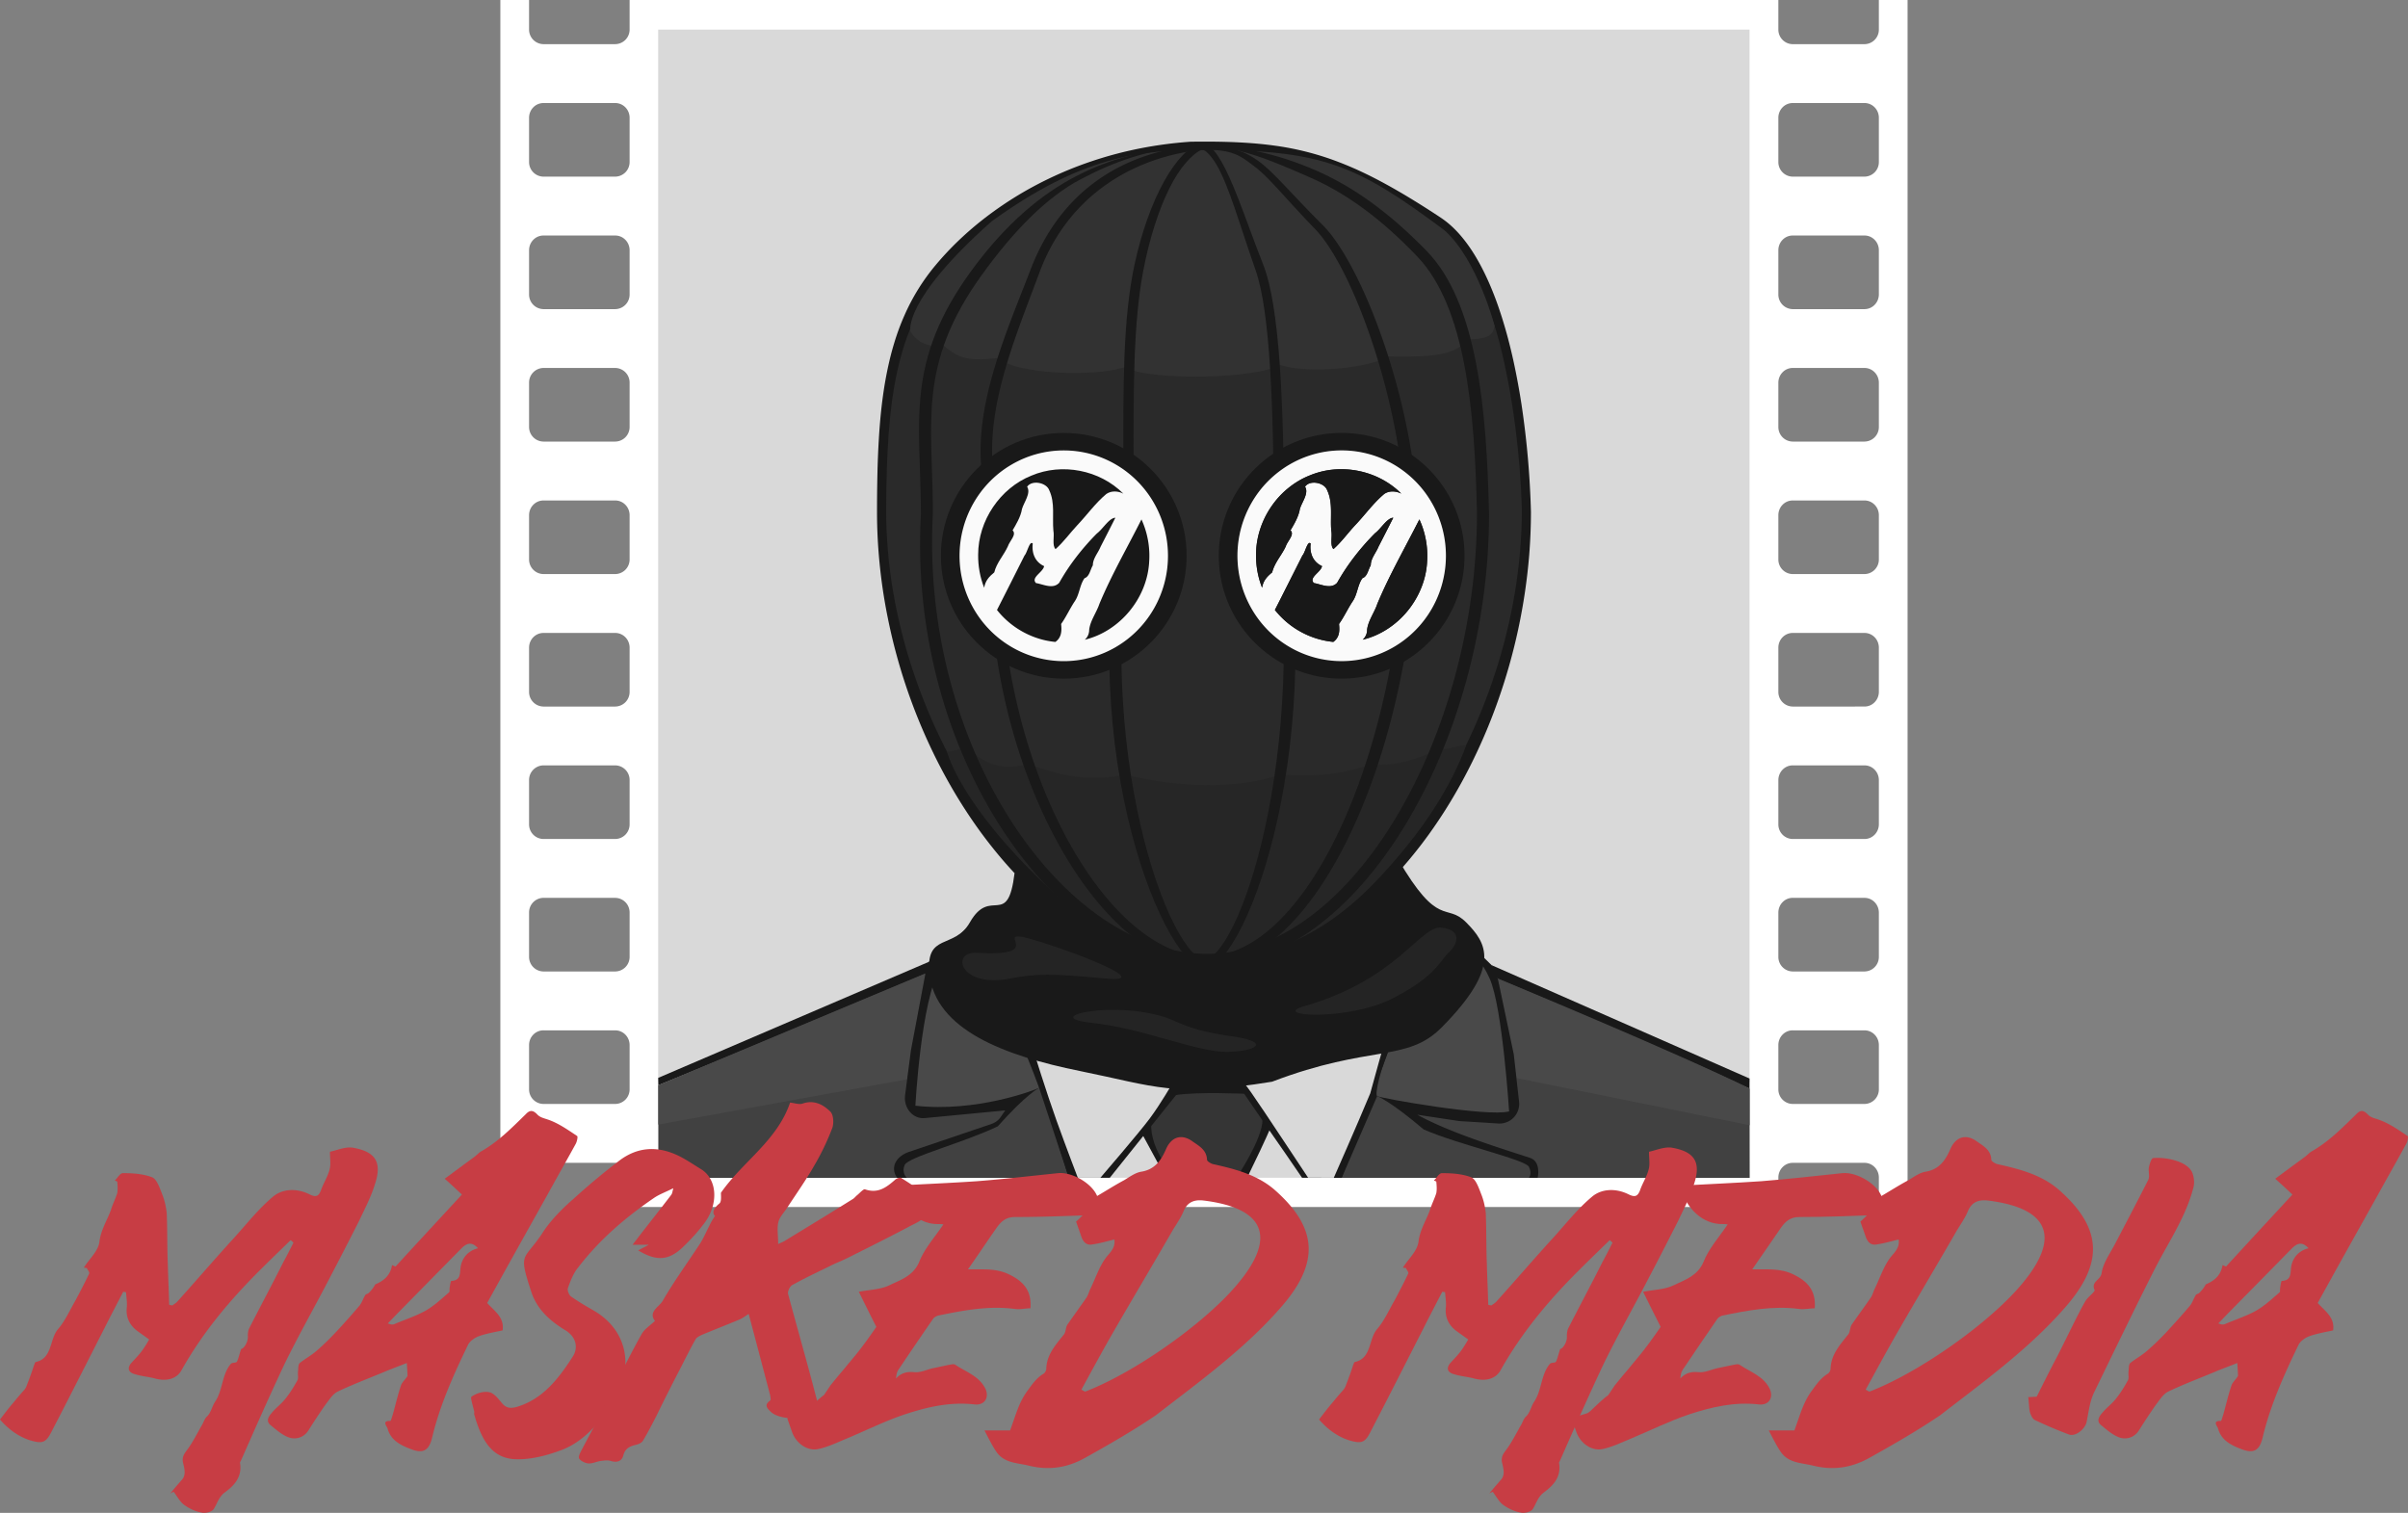 <svg xmlns="http://www.w3.org/2000/svg" xml:space="preserve" width="1000" height="628.338" fill="none"><rect width="100%" height="100%" fill="#808080" stroke="none"/><g style="display:inline"><path d="M0 .42v64.61h1.537v-1.577c0-.435.345-.787.77-.787h3.841c.425 0 .77.352.77.787v1.576h61.484v-1.576c0-.435.343-.787.768-.787h3.844c.424 0 .767.352.767.787v1.576h1.537V.42h-1.537v1.577a.777.777 0 0 1-.767.787H69.17a.777.777 0 0 1-.768-.787V.42H6.918v1.576a.779.779 0 0 1-.77.787H2.307a.779.779 0 0 1-.77-.787V.42Zm2.307 5.516h3.841c.425 0 .77.351.77.787v2.365a.779.779 0 0 1-.77.787H2.307a.779.779 0 0 1-.77-.787V6.723c0-.436.345-.787.77-.787zm66.863 0h3.844c.424 0 .767.351.767.787v2.365a.777.777 0 0 1-.767.787H69.17a.777.777 0 0 1-.768-.787V6.723c0-.436.343-.787.768-.787zM2.307 13.027h3.841c.425 0 .77.352.77.787v2.364a.78.78 0 0 1-.77.789H2.307a.78.78 0 0 1-.77-.79v-2.363c0-.435.345-.787.77-.787zm66.863 0h3.844c.424 0 .767.352.767.787v2.364c0 .435-.343.789-.767.789H69.17a.778.778 0 0 1-.768-.79v-2.363c0-.435.343-.787.768-.787zm-66.863 7.09h3.841a.78.78 0 0 1 .77.79v2.363a.779.779 0 0 1-.77.787H2.307a.779.779 0 0 1-.77-.787v-2.364a.78.78 0 0 1 .77-.789zm66.863 0h3.844c.424 0 .767.354.767.79v2.363a.777.777 0 0 1-.767.787H69.17a.777.777 0 0 1-.768-.787v-2.364c0-.435.343-.789.768-.789zM2.307 27.21h3.841c.425 0 .77.352.77.787v2.365a.779.779 0 0 1-.77.787H2.307a.779.779 0 0 1-.77-.787v-2.365c0-.435.345-.787.77-.787zm66.863 0h3.844c.424 0 .767.352.767.787v2.365a.777.777 0 0 1-.767.787H69.17a.777.777 0 0 1-.768-.787v-2.365c0-.435.343-.787.768-.787zM2.307 34.301h3.841c.425 0 .77.352.77.787v2.363a.78.78 0 0 1-.77.79H2.307a.78.78 0 0 1-.77-.79v-2.363c0-.435.345-.787.77-.787zm66.863 0h3.844c.424 0 .767.352.767.787v2.363c0 .435-.343.79-.767.79H69.17a.779.779 0 0 1-.768-.79v-2.363c0-.435.343-.787.768-.787zM2.307 41.39h3.841a.78.78 0 0 1 .77.789v2.363a.78.78 0 0 1-.77.789H2.307a.78.78 0 0 1-.77-.789V42.18a.78.78 0 0 1 .77-.79zm66.863 0h3.844c.424 0 .767.354.767.789v2.363c0 .435-.343.789-.767.789H69.17a.778.778 0 0 1-.768-.789V42.18c0-.435.343-.79.768-.79zM2.307 48.482h3.841a.78.78 0 0 1 .77.79v2.363a.779.779 0 0 1-.77.787H2.307a.779.779 0 0 1-.77-.787V49.27a.78.78 0 0 1 .77-.789zm66.863 0h3.844c.424 0 .767.355.767.79v2.363a.777.777 0 0 1-.767.787H69.17a.777.777 0 0 1-.768-.787V49.27c0-.434.343-.789.768-.789zM2.307 55.574h3.841c.425 0 .77.352.77.787v2.366a.779.779 0 0 1-.77.787H2.307a.779.779 0 0 1-.77-.787V56.36c0-.435.345-.787.77-.787zm66.863 0h3.844c.424 0 .767.352.767.787v2.366a.777.777 0 0 1-.767.787H69.17a.777.777 0 0 1-.768-.787V56.36c0-.435.343-.787.768-.787z" style="clip-rule:evenodd;fill:#fff;fill-opacity:1;fill-rule:evenodd" transform="translate(207.789 -3.258) scale(7.759)"/><path d="M8.447 2.004v56.114l58.412.214V2.004Z" style="fill:#d9d9d9" transform="translate(207.789 -3.258) scale(7.759)"/><path fill="#000" d="m66.86 58.152-13.807-6.068.352.814 13.454 5.796Z" style="fill:#191919;fill-opacity:1" transform="translate(207.789 -3.258) scale(7.759)"/><path fill="#414141" d="M557.181 489.205c-.442-9.102 64.837-82.764 64.837-82.764s100.079 42.53 104.558 45.733l.042 37.031z"/><path fill="#494949" d="M629.755 447.735c-1.094-9.822-7.737-41.294-7.737-41.294s74.335 30.622 104.558 45.733v15.176z"/><path d="m32.62 63.467 1.788-2.235 1.208 2.229zM39.969 63.467s1.127-2.46 1.19-2.583c.033-.065.261.382 1.026 1.512l.723 1.07z" style="fill:#d9d9d9;fill-opacity:1;stroke-width:.031" transform="translate(207.789 -3.258) scale(7.759)"/><path fill="#000" d="M49.04 50.217a1.036 1.036 0 0 1 1.703-.398l2.31 2.265c.148.146.25.333.294.538l.894 4.235.282 2.531a1.05 1.05 0 0 1-1.1 1.172l-2.097-.13-2.25-.34c1.673.927 4.208 1.715 6.042 2.313.604.205.4 1.064.4 1.064H44.607l1.449-4.917Z" style="fill:#191919;fill-opacity:1" transform="translate(207.789 -3.258) scale(7.759)"/><path fill="#414141" d="m557.181 489.205 14.739-33.96s5.563 2.14 19.283 13.834c14.582 6.405 42.337 12.506 43.77 15.59 1.434 3.083-.084 4.536-.084 4.536z"/><path fill="#494949" d="M626.71 461.594c-9.018 2.406-52.736-5.309-54.79-6.349-2.051-1.036 7.956-40.937 34.669-62.828 0 0 6.746 2.218 12.05 14.02 5.306 11.802 8.071 55.157 8.071 55.157z"/><path fill="#000" d="m8.454 58.514-.007-.396 15.026-6.443c.608-.27.012.662.012.662z" style="fill:#191919;fill-opacity:1" transform="translate(207.789 -3.258) scale(7.759)"/><path fill="#414141" d="m443.877 489.205-59.612-84.863s-105.4 44.082-110.878 46.43v38.433Z"/><path fill="#494949" d="M376.74 448.258c1.566-12.026 7.525-43.916 7.525-43.916s-52.436 21.937-110.878 46.43v16.292z"/><path fill="#000" d="M27.092 50.099c-.219-.697-.992-.95-1.52-.499l-2.417 2.067c-.183.157-.31.38-.358.631l-.821 4.34-.313 2.405c-.09.688.424 1.288 1.05 1.228l4.31-.412-.235.342a.984.984 0 0 1-.491.379l-4.423 1.499c-.646.219-1.045.79-.639 1.388h9.673L29.71 58.57a1.196 1.196 0 0 0-.053-.31z" style="fill:#191919;fill-opacity:1" transform="translate(207.789 -3.258) scale(7.759)"/><path fill="#414141" d="M376.613 489.205h67.264s-1.22-3.875-12.34-37.388c0 0-5.21 2.535-17.194 15.992-14.479 6.936-37.222 12.725-38.645 16.063-1.423 3.341.915 5.333.915 5.333z"/><path fill="#494949" d="M380.147 459.238c25.112 2.857 49.443-6.418 51.366-7.425 0 0-13.127-37.126-29.712-61.984 0 0-5.924.068-11.38 12.293-7.991 13.615-10.274 57.116-10.274 57.116z"/><path fill="#000" d="M41.325 60.557c-.345-.29-1.095-1.871-1.482-2.098-1.028-.243-2.949-.354-3.953.09-.948.448-2.04 1.92-1.482 2.683l1.208 2.229 4.353.006c.464-.964.935-1.926 1.356-2.91z" style="fill:#191919;fill-opacity:1" transform="translate(207.789 -3.258) scale(7.759)"/><path fill="#353535" d="M488.17 489.205h25.283s10.865-16.024 10.862-24.242c-.413-3.893-3.762-6.726-7.088-10.658 0 0-19.532-.949-29.14.521-5.689 5.569-9.985 11.452-9.985 11.452-.776 11.577 10.069 22.927 10.069 22.927z"/><path fill="#000" d="m36.74 58.32-4.12 5.147h-2.194l-2.34-7.494zM42.908 63.467h2.12c.864-2.335 1.72-4.673 2.587-7.006-.71.231-6.158 1.413-8.174 1.918.133.309 2.65 3.863 3.467 5.088z" style="fill:#191919;fill-opacity:1" transform="translate(207.789 -3.258) scale(7.759)"/><path fill="#fff" d="M34.756 60.294c-.581.78-2.642 3.173-2.642 3.173h-1.206s-.604-1.573-1.144-3.075c-.518-1.439-1.251-3.795-1.251-3.795l7.474 1.786s-.637 1.114-1.231 1.911zM40.915 59.972c.546.81 2.317 3.489 2.317 3.489l1.375.006s1.237-2.8 1.952-4.523c.81-2.945.81-2.871.81-2.871s-7.757 2.274-7.526 2.386c.078.039.508.676 1.072 1.513z" style="fill:#d9d9d9;fill-opacity:1" transform="translate(207.789 -3.258) scale(7.759)"/><path fill="#181818" d="M31.025 57.752c4.052.818 4.989 1.43 10.283.57 5.268-2.011 7.205-1.02 9.071-2.903 3.242-3.271 2.398-4.53 1.315-5.623-1.084-1.094-1.461.386-3.669-3.42-5.17-1.033-15.874.488-20.504.785-.366 3-1.281.68-2.392 2.635-.838 1.473-2.395.52-2.16 2.76.312 2.979 4.004 4.379 8.056 5.196z" style="fill:#191919;fill-opacity:1;stroke:none;stroke-width:.2;stroke-dasharray:none;stroke-opacity:1" transform="translate(207.789 -3.258) scale(7.759)"/><path fill="#212121" d="M32.413 52.8c2.927.271-2.715-1.819-4.466-2.23-1.296-.21 1.186 1.062-2.424.854-1.43-.114-.987 1.9 1.754 1.377 1.458-.279 2.208-.271 5.136 0zM43.019 54.284c5.045-1.453 6.203-4.33 7.35-4.209 1.149.122.851.924.397 1.326-.455.402-.66 1.273-3.046 2.48-2.388 1.205-6.55.935-4.701.403zM38.886 55.856c-.693-.13-1.653-.23-3.068-.9-2.821-1.045-7.078-.102-4.193.211 2.885.314 5.705 1.606 7.33 1.558 1.625-.047 2.353-.575-.069-.869z" style="fill:#242424;fill-opacity:1" transform="translate(207.789 -3.258) scale(7.759)"/><path d="M36.96 8.005a21.698 21.698 0 0 0-3.275.475 20.764 20.764 0 0 0-2.981.915 20.072 20.072 0 0 0-2.656 1.277 19.218 19.218 0 0 0-2.3 1.561 17.835 17.835 0 0 0-1.321 1.16 16.506 16.506 0 0 0-1.14 1.23 11.207 11.207 0 0 0-1.652 2.663 12.558 12.558 0 0 0-.549 1.478c-.078.255-.15.515-.216.779a20.3 20.3 0 0 0-.329 1.637c-.044.282-.083.568-.119.86-.07.582-.122 1.184-.16 1.806a49.478 49.478 0 0 0-.08 1.926 87.888 87.888 0 0 0-.022 2.05 27.507 27.507 0 0 0 .096 2.3 28.806 28.806 0 0 0 .488 3.41 30.212 30.212 0 0 0 1.235 4.377 30.364 30.364 0 0 0 1.32 3.076 28.893 28.893 0 0 0 1.047 1.919 27.217 27.217 0 0 0 1.168 1.792 25.139 25.139 0 0 0 1.28 1.648 22.658 22.658 0 0 0 1.374 1.48 20.095 20.095 0 0 0 1.46 1.297 17.617 17.617 0 0 0 1.533 1.097 15.382 15.382 0 0 0 1.597.882 13.483 13.483 0 0 0 1.65.65 12.033 12.033 0 0 0 1.691.4 11.086 11.086 0 0 0 1.723.138 10.78 10.78 0 0 0 1.718-.137 11.325 11.325 0 0 0 1.68-.401 12.414 12.414 0 0 0 1.633-.65 13.996 13.996 0 0 0 1.576-.88 16.001 16.001 0 0 0 1.51-1.096 18.34 18.34 0 0 0 1.431-1.296 20.885 20.885 0 0 0 1.346-1.48 23.485 23.485 0 0 0 1.249-1.647 25.924 25.924 0 0 0 1.138-1.792 28.016 28.016 0 0 0 1.018-1.918 29.65 29.65 0 0 0 1.28-3.076 31.004 31.004 0 0 0 1.666-7.787 29.229 29.229 0 0 0 .093-2.3 46.892 46.892 0 0 0-.501-5.733 38.797 38.797 0 0 0-.432-2.34 29.824 29.824 0 0 0-.272-1.133 25.237 25.237 0 0 0-.312-1.092c-.11-.355-.227-.702-.35-1.037-.124-.335-.255-.66-.392-.97-.138-.312-.282-.61-.434-.895-.152-.284-.31-.553-.475-.804a7.878 7.878 0 0 0-.514-.698 6.019 6.019 0 0 0-.552-.587 4.958 4.958 0 0 0-.59-.466 48.672 48.672 0 0 0-1.888-1.192 32.904 32.904 0 0 0-.867-.5 26.227 26.227 0 0 0-.826-.442c-.27-.138-.534-.266-.794-.386a18.409 18.409 0 0 0-1.523-.618 15.264 15.264 0 0 0-3.023-.723c-.262-.036-.53-.067-.802-.093a23.269 23.269 0 0 0-.84-.064c-.286-.017-.58-.03-.882-.039a45.691 45.691 0 0 0-1.931-.01Z" style="clip-rule:evenodd;fill:#191919;fill-rule:evenodd" transform="translate(207.789 -3.258) scale(7.759)"/><path fill="#2a2a2a" d="M632 211.722c-.008 46.27-16.219 92.304-40.038 126.894-23.865 34.652-56.2 57.141-90.748 57.141-34.563 0-67.508-22.51-91.977-57.175-24.425-34.606-41.407-80.83-41.222-127.086.182-45.484 3.977-74.523 24.576-99.41 20.87-25.211 56.85-46.76 102.183-49.832 20.503-.273 35.52.828 50.314 5.199 14.824 4.38 29.648 12.113 49.641 25.435 6.086 4.054 11.392 10.67 15.935 19.246 4.534 8.555 9.024 18.565 11.933 29.772 5.81 22.404 8.867 48.482 9.404 69.816z"/><path fill="#323232" d="M411.838 91.902c-36.988 32.825-33.771 45.659-33.771 45.659s3.584 7.582 13.869 5.957c6.271 5.642 10.944 6.478 22.325 5.2 8.238 6.834 40.044 7.86 52.55 3.862 12.345 5.957 56.308 4.518 64.652-1.056 12.727 4.189 38.138.985 45.077-3.469 11.131.003 28.313.954 32.26-7.116 10.18 0 11.148-2.1 11.875-5.608 0 0-7.057-27.403-20.808-39.685-36.88-27.59-50.984-33.173-98.693-33.431-28.215-.153-52.406 3.046-89.336 29.687z"/><path fill="#262626" d="M434.894 368.217c-36.494-34.477-41.568-55.904-41.568-55.904l7.576-1.664c8.547 5.813 12.892 9.922 26.297 6.646 13.374 5.245 25.969 7.346 40.006 4.447 22.45 5.465 46.858 6.098 64.418 0 18.978 1.076 27.103-.842 38.313-4.447 9.586 1.286 17.91-2.033 28.022-6.1 4.41 0 7.726-1.698 10.896-1.698 0 0-5.963 18.933-24.405 41.626-18.44 22.694-42.327 47.183-84.24 47.466-24.787.165-47.317-13.37-65.315-30.372z"/><path fill="#191919" fill-rule="evenodd" d="m382.438 213.663-.005.07c-2.772 49.452 11.297 96.48 34.014 131.094 22.771 34.695 53.889 56.467 85.042 56.467 31.05 0 60.232-22.825 81.808-58.167 21.512-35.231 35.065-82.325 35.072-129.506-.486-21.781-1.69-43.77-5.454-63.061-3.775-19.348-10.058-35.634-20.43-46.307-15.66-16.11-30.787-26.932-46.49-33.674-15.668-6.726-31.471-10.435-49.723-10.166-20.634 1.57-35.225 5.415-49.444 12.79-14.222 7.377-28.878 19.404-43.18 38.895-14.186 19.332-19.44 35.203-21.204 50.85-.888 7.873-.897 15.736-.677 24.057.069 2.562.159 5.177.25 7.848.206 5.953.421 12.183.421 18.74zm4.975-.44-.004.067c-2.655 48.22 10.82 94.074 32.573 127.824 21.81 33.834 51.609 55.058 81.444 55.058 29.736 0 57.68-22.254 78.348-56.716 20.6-34.353 33.58-80.271 33.587-126.275-.466-21.238-1.619-42.677-5.224-61.488-3.613-18.866-9.632-34.746-19.566-45.152-14.995-15.708-29.484-26.262-44.521-32.834-15.008-6.559-30.298-13.557-47.778-13.294-19.761 1.53-33.962 6.893-47.578 14.084-13.62 7.194-27.272 20.689-40.97 39.693-13.583 18.85-18.616 34.325-20.306 49.582-.85 7.676-.86 15.343-.647 23.456.064 2.5.15 5.048.239 7.653.197 5.802.403 11.878.403 18.273z" clip-rule="evenodd"/><path fill="#191919" fill-rule="evenodd" d="m411.995 213.332-.048.57c-4.178 47.798 6.443 94.926 24.115 130.038 8.836 17.557 19.386 32.016 30.63 42.05 11.26 10.048 23.026 15.5 34.363 15.5 11.296 0 22.41-5.49 32.844-15.602 10.433-10.11 20.004-24.671 28.13-42.33 16.243-35.303 26.486-82.52 26.489-129.852-.363-21.5-5.757-47.212-13.345-69.832-3.79-11.303-8.11-21.781-12.591-30.53-4.501-8.788-9.086-15.684-13.353-19.94-5.134-5.123-9.293-9.514-12.808-13.228l-.02-.02-.053-.058a1024.322 1024.322 0 0 0-3.236-3.409c-4.203-4.395-7.39-7.534-10.533-9.81-5.998-4.342-12.564-6.736-26.307-6.466-30.52 3.1-55.724 19.047-68.126 51.13a1369.786 1369.786 0 0 1-3.25 8.316c-5.513 14.037-11.122 28.314-14.51 42.646-4.049 17.119-4.85 34.033 1.404 50.287zm4.51-.596-.046.559c-3.948 46.864 6.087 93.068 22.783 127.497 8.347 17.213 18.315 31.388 28.939 41.226 10.637 9.851 21.753 15.197 32.463 15.197 10.671 0 21.171-5.382 31.03-15.296 9.858-9.912 18.899-24.188 26.577-41.5 15.342-34.617 25.02-80.908 25.024-127.314-.342-21.08-5.437-46.29-12.607-68.469-3.58-11.08-7.663-21.354-11.897-29.933-4.252-8.615-8.583-15.376-12.613-19.55-4.854-5.022-8.78-9.327-12.1-12.968l-.021-.022-.045-.05c-1.082-1.186-2.098-2.3-3.062-3.348-3.97-4.31-6.983-7.386-9.951-9.617-5.666-4.258-8.84-7.203-21.825-6.938-28.836 3.04-55.671 19.272-67.39 50.728a1492.336 1492.336 0 0 1-3.07 8.152c-5.208 13.762-10.508 27.763-13.71 41.813-3.823 16.785-4.58 33.367 1.328 49.305z" clip-rule="evenodd"/><path fill="#191919" fill-rule="evenodd" d="M533.297 213.237v-.196c-.145-22.028-.558-43.392-1.834-61.517-1.28-18.213-3.414-32.857-6.873-41.621-2.13-5.401-4.079-10.653-5.921-15.62l-.013-.04c-2.907-7.835-5.55-14.964-8.239-20.864-2.185-4.798-4.287-8.507-6.402-10.95-2-2.309-3.668-3.106-5.114-3.127-2.367.68-4.91 2.304-7.54 4.966-2.724 2.759-5.404 6.496-7.932 11.04-5.057 9.084-9.355 21.114-12.205 34.219-4.923 22.618-4.828 50.793-4.707 86.095l.002.69c.015 5.402.035 10.973.035 16.714v.245l-.05.242c-10.069 48.904-5.845 96.565 3.298 131.97 4.572 17.708 10.353 32.26 16.122 42.323 2.889 5.04 5.72 8.854 8.32 11.372 2.68 2.596 4.71 3.432 6.005 3.432 1.296 0 3.266-.809 5.83-3.343 2.493-2.461 5.186-6.205 7.925-11.176 5.46-9.92 10.864-24.307 15.158-41.916 8.586-35.201 12.656-82.902 4.169-132.745zm-4.252.108v-.191c-.126-21.549-.49-42.445-1.6-60.176-1.117-17.817-2.98-32.141-5.998-40.714-1.859-5.284-3.558-10.42-5.165-15.28l-.013-.038c-2.535-7.666-4.844-14.638-7.188-20.41-1.906-4.694-3.741-8.321-5.587-10.711-1.744-2.259-3.078-3.594-4.34-3.615-2.063.666-4.407 2.81-6.702 5.413-2.377 2.7-4.714 6.355-6.922 10.8-4.412 8.886-8.16 20.654-10.648 33.473-4.295 22.125-4.212 49.685-4.107 84.218v.675c.016 5.285.03 10.734.03 16.35v.24l-.042.235c-8.784 47.839-5.1 94.461 2.879 129.095 3.988 17.321 9.032 31.555 14.068 41.397 2.521 4.933 4.992 8.664 7.258 11.128 2.34 2.54 4.11 3.355 5.241 3.355 1.13 0 2.85-.79 5.087-3.268 2.174-2.41 4.527-6.071 6.913-10.934 4.767-9.706 9.48-23.777 13.228-41.002 7.493-34.432 11.043-81.097 3.637-129.85z" clip-rule="evenodd"/><g transform="matrix(7.759 0 0 7.845 205.963 -4.542)"><ellipse cx="30.39" cy="30.004" rx="6.576" ry="6.504" style="fill:#191919;fill-opacity:1;stroke:none;stroke-width:.253;stroke-dasharray:none;stroke-opacity:1"/><path fill="#fafafa" d="M35.968 30.004a5.578 5.578 0 1 1-11.156 0 5.578 5.578 0 0 1 11.156 0z"/><path fill="#181818" d="M31.515 34.448c1.884-.45 3.352-2.209 3.448-4.145a4.584 4.584 0 0 0-.414-2.225c-.756 1.488-1.602 2.932-2.251 4.472-.156.463-.496.896-.547 1.376a.691.691 0 0 1-.236.522zM29.943 34.565c.335-.24.344-.59.306-.95.273-.38.467-.812.727-1.197.259-.374.263-.86.525-1.226.267-.088.306-.455.446-.683 0-.365.28-.654.412-.98.267-.512.53-1.025.793-1.539-.338.012-.664.594-.991.834-.78.78-1.47 1.651-2.015 2.61-.337.355-.842.08-1.24.015-.298-.295.382-.574.433-.898-.485-.217-.671-.69-.608-1.194-.165-.184-.3.496-.44.63-.49.963-.978 1.927-1.475 2.886.761.954 1.911 1.58 3.127 1.692z"/><path fill="#181818" d="M33.581 26.715c-1.262-1.257-3.283-1.645-4.923-.955-1.673.662-2.852 2.384-2.85 4.185-.008.597.1 1.196.322 1.75.065-.38.27-.591.541-.813.128-.518.508-.902.728-1.38.084-.27.49-.623.253-.845.16-.27.44-.72.501-1.128.109-.368.494-.838.276-1.181.254-.373 1.04-.225 1.186.19.317.667.155 1.425.22 2.136.064.304-.08.785.116.977.433-.378.773-.855 1.169-1.272.522-.544.966-1.167 1.55-1.648.269-.184.631-.16.911-.016z"/></g><path d="M45.264 23.5c-3.632 0-6.576 2.912-6.577 6.504 0 3.592 2.945 6.504 6.577 6.504 3.63-.001 6.574-2.913 6.574-6.504 0-3.592-2.943-6.503-6.574-6.504zm0 .926a5.576 5.576 0 0 1 5.576 5.578 5.576 5.576 0 1 1-11.147-.287 5.578 5.578 0 0 1 5.57-5.291z" style="fill:#191919;stroke-width:.253" transform="matrix(7.76 0 0 7.845 205.931 -4.552)"/><path d="M45.264 24.426a5.578 5.578 0 1 0 0 11.156 5.578 5.578 0 0 0 0-11.156zm-.118.996c1.215-.025 2.442.429 3.31 1.293-.281-.143-.644-.168-.913.015-.584.482-1.028 1.106-1.55 1.649-.397.417-.736.894-1.169 1.271a.282.282 0 0 1-.058-.084.47.47 0 0 1-.034-.107c-.038-.192.004-.451-.01-.664a.819.819 0 0 0-.015-.121c-.04-.445.008-.908-.027-1.356a2.918 2.918 0 0 0-.034-.265 1.973 1.973 0 0 0-.158-.516c-.145-.414-.931-.563-1.185-.19a.44.44 0 0 1 .064.278.793.793 0 0 1-.027.15c-.07.254-.247.524-.315.754-.061.408-.34.86-.5 1.13.06.055.079.118.073.187a.399.399 0 0 1-.026.105c-.068.181-.246.382-.299.551-.22.477-.6.863-.728 1.38-.272.223-.476.433-.541.813a4.57 4.57 0 0 1-.322-1.75 4.141 4.141 0 0 1 .052-.67 4.653 4.653 0 0 1 2.489-3.379c.1-.049.204-.095.308-.136a4.4 4.4 0 0 1 1.615-.338zm2.88 2.568c-.264.514-.527 1.026-.794 1.537-.132.327-.411.618-.412.983-.122.199-.169.505-.357.636a.34.34 0 0 1-.09.045c-.262.368-.264.853-.523 1.227-.195.289-.353.604-.536.904-.06.1-.124.198-.193.293.034.315.032.621-.193.854a.822.822 0 0 1-.112.095 4.584 4.584 0 0 1-3.127-1.691c.497-.96.985-1.924 1.475-2.887a.313.313 0 0 0 .053-.072c.121-.217.242-.718.387-.557-.016.126-.017.251 0 .37a1.182 1.182 0 0 0 .097.334 1.02 1.02 0 0 0 .51.49.342.342 0 0 1-.045.119.78.78 0 0 1-.086.115c-.199.229-.526.443-.303.664.4.066.906.341 1.243-.013a10.979 10.979 0 0 1 .675-1.05 13.03 13.03 0 0 1 1.352-1.575c.323-.236.644-.813.978-.82zm1.396.088c.322.691.464 1.464.414 2.225a4.159 4.159 0 0 1-.315 1.4 4.578 4.578 0 0 1-.519.945 4.736 4.736 0 0 1-.998 1.03 4.569 4.569 0 0 1-.93.543 4.26 4.26 0 0 1-.338.127c-.057.019-.113.038-.172.054-.058.017-.116.031-.175.045a.81.81 0 0 0 .174-.236.608.608 0 0 0 .06-.285c.052-.48.392-.913.547-1.375.487-1.156 1.084-2.257 1.672-3.364.196-.368.39-.737.58-1.109z" style="fill:#fafafa" transform="matrix(7.76 0 0 7.845 205.931 -4.552)"/><path d="M49.422 28.078c-.756 1.488-1.603 2.932-2.252 4.473-.155.462-.495.895-.547 1.375a.69.69 0 0 1-.234.521c1.884-.449 3.351-2.208 3.447-4.144a4.582 4.582 0 0 0-.414-2.225zM48.025 27.99c-.334.008-.655.585-.978.82-.785.784-1.48 1.66-2.027 2.626-.337.354-.844.079-1.243.013-.297-.295.384-.575.434-.898-.484-.218-.671-.69-.607-1.194-.165-.184-.3.496-.44.63-.49.962-.978 1.927-1.475 2.886a4.584 4.584 0 0 0 3.127 1.691c.336-.24.343-.589.305-.949.274-.38.469-.812.729-1.197.259-.374.261-.86.523-1.227.267-.087.308-.454.447-.681 0-.365.28-.656.412-.983.267-.511.53-1.023.793-1.537z" style="fill:#181818" transform="matrix(7.76 0 0 7.845 205.931 -4.552)"/><path d="M45.146 25.422a4.4 4.4 0 0 0-1.615.338c-1.672.662-2.851 2.384-2.85 4.185a4.57 4.57 0 0 0 .323 1.75c.065-.38.27-.59.54-.812.129-.518.509-.904.73-1.381.083-.27.487-.622.251-.844.16-.27.439-.72.5-1.129.11-.368.496-.838.278-1.181.254-.374 1.04-.225 1.185.19.317.667.155 1.425.219 2.136.065.304-.08.784.117.976.433-.377.772-.854 1.168-1.271.523-.543.967-1.167 1.551-1.649.269-.183.632-.158.912-.015-.867-.864-2.094-1.318-3.309-1.293z" style="fill:#181818" transform="matrix(7.76 0 0 7.845 205.931 -4.552)"/></g><g fill="#b62a32" style="fill:none"><path d="M7.667 14.682c.457-.732 1.22-1.403 1.342-2.196.122-1.067.671-1.89 1.007-2.806.152-.519.396-.976.549-1.464.06-.336.03-.671 0-1.007a1.485 1.485 0 0 0-.214-.091c.244-.214.458-.671.732-.64.854 0 1.739.06 2.532.365.396.183.64.915.854 1.464.213.519.335 1.098.396 1.648.061 1.464.03 2.928.092 4.361.03 1.19.091 2.41.122 3.6.092.03.153.03.275.06.152-.121.335-.213.457-.365 1.678-1.861 3.294-3.752 4.972-5.582 1.098-1.22 2.105-2.501 3.355-3.539.793-.64 1.983-.732 3.111-.183.55.275.794.214 1.007-.305.214-.64.61-1.22.763-1.86.122-.427.03-.915.03-1.525.61-.122 1.403-.488 2.074-.336 1.983.366 2.44 1.342 1.83 3.172-.335 1.098-.884 2.135-1.372 3.173a392.762 392.762 0 0 1-2.593 5.033c-1.281 2.47-2.654 4.88-3.874 7.381-1.311 2.776-2.562 5.613-3.812 8.45-.031.06-.092.121-.061.213.183 1.22-.55 1.952-1.343 2.532-.518.396-.64.945-.945 1.433-.153.244-.732.397-1.068.305-.549-.091-1.098-.366-1.555-.701-.336-.275-.58-.732-.854-1.098-.122.03-.214.091-.305.152.305-.397.64-.763.945-1.129.488-.457.275-1.067.153-1.616-.092-.58.244-.854.488-1.22.427-.61.762-1.281 1.128-1.922.183-.274.244-.61.488-.824.366-.366.427-.884.702-1.28.67-1.007.58-2.38 1.372-3.295.122-.122.458-.06.519-.183.153-.305.214-.67.366-1.098.244-.03.64-.64.58-1.16 0-.182.03-.426.091-.579 1.007-1.982 2.044-3.904 3.02-5.856.305-.55.58-1.098.854-1.647-.061-.061-.153-.153-.244-.214-.915.885-1.86 1.8-2.776 2.715-2.562 2.562-4.88 5.338-6.68 8.54-.427.824-1.342 1.038-2.349.763-.549-.152-1.128-.183-1.708-.366-.61-.152-.701-.549-.335-.976.274-.305.549-.58.793-.884.244-.305.457-.641.762-1.16-.366-.274-.732-.518-1.098-.793-.64-.518-.915-1.159-.854-1.921.061-.458-.03-.946-.06-1.403-.092 0-.184-.03-.245-.03-.518 1.006-1.068 2.043-1.586 3.08-1.556 3.05-3.111 6.13-4.697 9.181-.458.885-.793.946-1.83.64C1.84 29.325.986 28.593.376 27.89c.396-.518.762-1.006 1.159-1.464.305-.366.58-.702.884-1.037.153-.153.244-.336.305-.519.214-.549.427-1.128.61-1.708.061-.091.061-.244.153-.274 1.434-.305 1.19-1.922 1.891-2.807.671-.762 1.068-1.708 1.586-2.592.397-.763.793-1.495 1.16-2.288.06-.092-.123-.305-.214-.488-.092 0-.153 0-.244-.03z" style="fill:#c73d44;fill-opacity:1" transform="matrix(4.779 0 0 4.779 -1.8 456.293)"/><path d="M35.787 24.108c0-.275-.03-.64-.06-1.129l-1.648.64c-1.433.61-2.928 1.16-4.331 1.83-.458.214-.763.733-1.098 1.16a53.273 53.273 0 0 0-1.434 2.166c-.396.67-1.068.854-1.647.701-.61-.183-1.16-.67-1.678-1.098-.457-.366-.152-.793.153-1.128.335-.397.793-.733 1.128-1.16.397-.488.732-1.037 1.037-1.586.122-.183.031-.488.061-.762.031-.244 0-.61.153-.763.458-.366.976-.64 1.434-1.037.61-.518 1.19-1.098 1.738-1.678a68.82 68.82 0 0 0 1.983-2.226c.244-.275.335-.64.549-.976.03-.061.183-.092.274-.153.214-.213.428-.457.58-.762.732-.305 1.312-.763 1.464-1.678.153.06.275.122.305.122 1.983-2.166 3.935-4.27 5.765-6.253-.488-.458-1.037-.976-1.494-1.373.945-.701 1.769-1.311 2.562-1.89.213-.153.366-.336.549-.458 1.525-.854 2.715-2.075 3.935-3.264.366-.397.64-.336.976 0 .244.274.549.335.915.457.915.305 1.739.885 2.562 1.434.092.03 0 .488-.122.702-.854 1.555-1.739 3.11-2.593 4.666-1.708 3.05-3.416 6.1-5.094 9.151.672.732 1.495 1.25 1.343 2.38-.702.152-1.434.274-2.105.518-.366.152-.763.427-.915.763-1.25 2.592-2.44 5.215-3.111 8.052-.275 1.129-.794 1.403-1.861.976-.885-.335-1.739-.762-2.013-1.8-.061-.182-.519-.67.244-.64.06 0 .152-.366.213-.549.244-.854.427-1.678.702-2.501.091-.305.366-.519.58-.854zm6.131-11.103c-.61-.671-1.067-.366-1.464.03l-5.399 5.49c-.335.336-.64.672-.976 1.007.275.122.427.122.58.061.915-.396 1.89-.701 2.745-1.19.732-.426 1.342-1.006 1.983-1.555.091-.06.03-.244.06-.396.031-.214.092-.61.153-.61.824-.031.732-.671.793-1.13.092-.792.61-1.494 1.525-1.707z" style="fill:#c73d44;fill-opacity:1" transform="matrix(4.779 0 0 4.779 -1.8 456.293)"/><path d="M55.834 13.188c.335-.183.548-.275.914-.488h-1.403c1.16-1.525 2.288-2.928 3.356-4.332.091-.122.091-.213.183-.58-.671.336-1.19.52-1.647.824-2.502 1.709-4.759 3.63-6.65 6.1-.397.489-.64 1.13-.854 1.74-.092.183.091.61.244.732.61.427 1.22.793 1.86 1.159 3.081 1.708 3.752 5.063 1.74 8.174-1.16 1.709-2.471 3.264-4.332 3.996-1.281.488-2.745.885-4.118.824-1.922-.092-2.867-1.495-3.538-3.874-.03-.061 0-.153 0-.244-.092-.458-.366-1.25-.244-1.312.427-.305 1.037-.488 1.525-.396.396.06.762.518 1.067.884.397.519.793.55 1.343.397 2.257-.671 3.63-2.44 4.88-4.392.518-.824.213-1.74-.64-2.258-1.251-.762-2.38-1.708-2.929-3.202-1.19-3.63-.762-2.776.854-5.155.732-1.19 1.922-2.349 2.776-3.081a58.638 58.638 0 0 1 4.026-3.355c1.526-1.129 3.142-1.22 4.79-.519.792.336 1.524.854 2.226 1.281 1.525.915 1.556 3.203.213 4.85-.549.732-1.19 1.403-1.83 2.013-1.128 1.037-2.165 1.22-3.812.214z" style="fill:#c73d44;fill-opacity:1" transform="matrix(4.779 0 0 4.779 -1.8 456.293)"/><path d="M57.29 19.319c-.61-.793.366-1.22.67-1.739 1.007-1.739 2.167-3.325 3.265-5.002.305-.488.549-1.068.823-1.586.122-.275.275-.519.458-.793-.275-.275-.122-.672.366-1.068.213-.153.152-.61.152-.946 1.86-2.684 4.88-4.514 6.01-7.839.365.03.762.183 1.067.092 1.006-.366 1.83.091 2.44.701.275.275.305 1.037.153 1.434a21.82 21.82 0 0 1-1.587 3.294c-.701 1.22-1.494 2.349-2.257 3.508-.274.458-.701.854-.823 1.312-.153.549-.03 1.19-.03 1.952.396-.183.548-.244.67-.336 1.952-1.19 3.905-2.379 5.857-3.6.122-.09.244-.243.366-.335.213-.183.518-.518.64-.488 1.129.397 1.86-.152 2.624-.823.122-.122.457-.244.549-.153.762.488 1.586.976 2.135 1.647.274.336.213 1.22-.03 1.617-.306.458-.977.702-1.526 1.007-1.678.884-3.386 1.738-5.094 2.592-.58.305-1.19.519-1.769.824-1.068.518-2.166 1.037-3.203 1.617-.183.091-.396.518-.366.732.824 3.08 1.708 6.13 2.501 9.211.092.336 0 .824-.213 1.037-.702.793-3.02.763-3.782.031-.305-.305-.61-.58-.061-.976.091-.03.03-.305 0-.488-.61-2.318-1.22-4.636-1.861-7.046-.275.183-.519.366-.793.488-1.098.457-2.196.884-3.294 1.342-.183.091-.427.213-.519.366-.488.854-.915 1.739-1.373 2.623a167.926 167.926 0 0 0-2.043 4.057c-.366.702-.732 1.434-1.16 2.135-.09.183-.365.305-.61.366-.518.122-.945.305-1.097.915-.153.55-.58.64-1.099.488-.274-.091-.58-.03-.884 0-.366.061-.732.244-1.068.214-.274-.03-.67-.214-.793-.427-.091-.183.122-.55.244-.793.55-1.037 1.098-2.044 1.617-3.05.457-.885.854-1.8 1.311-2.685.763-1.464 1.495-2.928 2.288-4.331.244-.397.671-.671 1.129-1.098z" style="fill:#c73d44;fill-opacity:1" transform="matrix(4.779 0 0 4.779 -1.8 456.293)"/><path d="M95.715 10.107c-2.531.092-4.85.183-7.137.183-.824 0-1.25.427-1.647 1.007-.793 1.128-1.556 2.287-2.44 3.538 1.28.03 2.44-.122 3.599.457 1.19.58 1.952 1.373 1.83 2.929-.427 0-.885.122-1.342.06-2.288-.304-4.484.123-6.71.58-.153.061-.336.153-.428.305a373.174 373.174 0 0 0-2.99 4.393c-.152.213-.182.488-.213.762.458-.488.946-.61 1.587-.549.518.061 1.067-.213 1.586-.335.488-.092.976-.214 1.464-.305.183-.03.396-.092.518 0 .946.64 2.075.976 2.624 2.104.335.763-.092 1.434-.946 1.342-2.105-.244-4.087.214-6.04.854-1.738.58-3.385 1.404-5.063 2.105-.824.336-1.617.732-2.47.915-.977.214-1.953-.518-2.288-1.464-.122-.366-.275-.762-.427-1.22.427-.153.915-.275 1.372-.427.183-.092.366-.275.55-.458.426-.396.823-.793 1.28-1.128l.55-.824c.396-.488.792-.976 1.189-1.433.488-.61 1.007-1.19 1.464-1.8.519-.671.976-1.342 1.342-1.86-.549-1.068-1.006-2.014-1.525-3.05.915-.184 1.891-.184 2.684-.58.946-.458 2.044-.793 2.563-2.014.457-1.159 1.342-2.135 2.104-3.263-.183-.03-.305-.03-.396-.03-1.83.06-3.203-1.465-3.6-2.93-.03-.121.153-.426.244-.426 2.197-.122 4.423-.214 6.65-.366 2.349-.183 4.697-.458 7.077-.702 1.25-.122 3.11.976 3.446 2.166.122.488-.03 1.068-.06 1.464z" style="fill:#c73d44;fill-opacity:1" transform="matrix(4.779 0 0 4.779 -1.8 456.293)"/><path d="M85.925 28.836h2.227c.488-1.312.762-2.471 1.555-3.508.397-.55.763-1.068 1.373-1.434.092-.06.214-.274.214-.396.03-1.25.823-2.105 1.525-2.99.183-.213.152-.61.305-.854.549-.793 1.128-1.586 1.677-2.379.153-.244.214-.518.336-.762.458-.946.793-2.014 1.434-2.807.427-.488.732-.854.64-1.464-.64.153-1.25.336-1.891.427-.58.122-.854-.274-1.007-.762-.122-.366-.274-.763-.427-1.22.244-.214.519-.488.793-.763.092-.091.214-.305.153-.366-.458-.702.183-.702.519-.885.915-.518 1.8-1.098 2.714-1.586.458-.274.946-.64 1.464-.732 1.19-.183 1.739-.976 2.166-1.952.458-1.068 1.342-1.373 2.288-.701.549.396 1.25.732 1.281 1.616 0 .122.305.305.488.366 1.922.427 3.843.915 5.368 2.227 3.783 3.325 3.966 6.375.519 10.28-3.142 3.599-7.199 6.527-10.829 9.333-1.982 1.342-4.056 2.532-6.13 3.69-1.526.855-3.142 1.13-4.942.672-1.037-.244-2.105-.214-2.776-1.19-.335-.488-.61-1.037-1.037-1.86zm8.419-3.539c.152.061.274.183.366.153 4.087-1.586 9.456-5.338 12.414-8.45 4.179-4.422 3.752-7.412-2.165-8.144-.793-.091-1.403.122-1.739.946-.244.58-.61 1.098-.945 1.647-1.77 3.08-3.6 6.131-5.369 9.212-.854 1.495-1.677 3.02-2.562 4.636zM122.29 14.682c.457-.732 1.22-1.403 1.342-2.196.122-1.067.671-1.89 1.006-2.806.153-.519.397-.976.549-1.464.061-.336.031-.671 0-1.007a1.504 1.504 0 0 0-.213-.091c.244-.214.457-.671.732-.64.854 0 1.739.06 2.532.365.396.183.64.915.854 1.464.213.519.335 1.098.396 1.648.061 1.464.031 2.928.092 4.361.03 1.19.091 2.41.122 3.6.091.03.152.03.274.06.153-.121.336-.213.458-.365 1.678-1.861 3.294-3.752 4.972-5.582 1.098-1.22 2.105-2.501 3.355-3.539.793-.64 1.983-.732 3.111-.183.549.275.793.214 1.007-.305.213-.64.61-1.22.763-1.86.122-.427.03-.915.03-1.525.61-.122 1.403-.488 2.074-.336 1.983.366 2.44 1.342 1.83 3.172-.335 1.098-.884 2.135-1.372 3.173-.854 1.677-1.708 3.355-2.593 5.033-1.281 2.47-2.654 4.88-3.874 7.381-1.311 2.776-2.562 5.613-3.813 8.45-.03.06-.091.121-.061.213.183 1.22-.549 1.952-1.342 2.532-.518.396-.64.945-.945 1.433-.153.244-.732.397-1.068.305-.549-.091-1.098-.366-1.556-.701-.335-.275-.579-.732-.854-1.098-.122.03-.213.091-.305.152.305-.397.641-.763.946-1.129.488-.457.274-1.067.152-1.616-.091-.58.244-.854.489-1.22.427-.61.762-1.281 1.128-1.922.183-.274.244-.61.488-.824.366-.366.427-.884.702-1.28.671-1.007.579-2.38 1.372-3.295.122-.122.458-.06.519-.183.152-.305.213-.67.366-1.098.244-.03.64-.64.579-1.16 0-.182.031-.426.092-.579 1.007-1.982 2.044-3.904 3.02-5.856.305-.55.579-1.098.854-1.647a1.773 1.773 0 0 0-.244-.214c-.915.885-1.861 1.8-2.776 2.715-2.562 2.562-4.88 5.338-6.68 8.54-.427.824-1.342 1.038-2.349.763-.549-.152-1.128-.183-1.708-.366-.61-.152-.701-.549-.335-.976.274-.305.549-.58.793-.884.244-.305.457-.641.762-1.16-.366-.274-.732-.518-1.098-.793-.64-.518-.915-1.159-.854-1.921.061-.458-.03-.946-.061-1.403-.091 0-.183-.03-.244-.03-.519 1.006-1.068 2.043-1.586 3.08-1.556 3.05-3.111 6.13-4.698 9.181-.457.885-.793.946-1.83.64-1.128-.365-1.982-1.097-2.592-1.799.396-.518.762-1.006 1.159-1.464.305-.366.579-.702.884-1.037a1.29 1.29 0 0 0 .305-.519c.214-.549.427-1.128.61-1.708.061-.091.061-.244.153-.274 1.434-.305 1.189-1.922 1.891-2.807.671-.762 1.068-1.708 1.586-2.592.397-.763.793-1.495 1.159-2.288.061-.091-.122-.305-.213-.488-.092 0-.153 0-.244-.03z" style="fill:#c73d44;fill-opacity:1" transform="matrix(4.779 0 0 4.779 -1.8 456.293)"/><path d="M163.869 10.107c-2.531.092-4.849.183-7.137.183-.824 0-1.251.427-1.647 1.007-.793 1.128-1.556 2.287-2.44 3.538 1.281.03 2.44-.122 3.599.457 1.189.58 1.952 1.373 1.83 2.929-.427 0-.885.122-1.342.06-2.288-.304-4.484.123-6.711.58-.152.061-.335.153-.427.305-1.006 1.464-2.013 2.929-2.989 4.393-.152.213-.183.488-.213.762.457-.488.945-.61 1.586-.549.518.061 1.067-.213 1.586-.335.488-.092.976-.214 1.464-.305.183-.03.396-.092.518 0 .946.64 2.075.976 2.624 2.104.335.763-.092 1.434-.946 1.342-2.105-.244-4.087.214-6.039.854-1.739.58-3.386 1.404-5.064 2.105-.823.336-1.616.732-2.471.915-.976.214-1.952-.518-2.287-1.464-.122-.366-.275-.762-.427-1.22.427-.153.915-.275 1.372-.427.183-.092.366-.275.549-.458.427-.396.824-.793 1.282-1.128l.549-.824c.396-.488.793-.976 1.189-1.433.488-.61 1.007-1.19 1.464-1.8.519-.671.976-1.342 1.342-1.86-.549-1.068-1.006-2.014-1.525-3.05.915-.184 1.891-.184 2.684-.58.946-.458 2.044-.793 2.563-2.014.457-1.159 1.342-2.135 2.104-3.263-.183-.03-.305-.03-.396-.03-1.83.06-3.203-1.465-3.599-2.93-.031-.121.152-.426.244-.426 2.196-.122 4.422-.214 6.649-.366 2.349-.183 4.698-.458 7.077-.702 1.25-.122 3.111.976 3.447 2.166.122.488-.031 1.068-.062 1.464z" style="fill:#c73d44;fill-opacity:1" transform="matrix(4.779 0 0 4.779 -1.8 456.293)"/><path d="M154.079 28.836h2.227c.488-1.312.763-2.471 1.556-3.508.396-.55.762-1.068 1.372-1.434.092-.06.214-.274.214-.396.03-1.25.823-2.105 1.525-2.99.183-.213.152-.61.305-.854.549-.793 1.129-1.586 1.678-2.379.152-.244.213-.518.335-.762.458-.946.793-2.014 1.434-2.807.427-.488.732-.854.64-1.464-.64.153-1.25.336-1.891.427-.579.122-.854-.274-1.006-.762-.122-.366-.275-.763-.427-1.22.244-.214.518-.488.793-.763.091-.091.213-.305.152-.366-.457-.702.183-.702.519-.885.915-.518 1.799-1.098 2.714-1.586.458-.274.946-.64 1.465-.732 1.189-.183 1.738-.976 2.165-1.952.458-1.068 1.342-1.373 2.288-.701.549.396 1.25.732 1.281 1.616 0 .122.305.305.488.366 1.922.427 3.843.915 5.368 2.227 3.783 3.325 3.966 6.375.519 10.28-3.142 3.599-7.199 6.527-10.828 9.333-1.983 1.342-4.057 2.532-6.131 3.69-1.526.855-3.142 1.13-4.942.672-1.037-.244-2.104-.214-2.776-1.19-.335-.488-.61-1.037-1.037-1.86zm8.419-3.539c.153.061.275.183.366.153 4.087-1.586 9.456-5.338 12.415-8.45 4.178-4.422 3.751-7.412-2.166-8.144-.793-.091-1.403.122-1.739.946-.244.58-.61 1.098-.945 1.647-1.769 3.08-3.6 6.131-5.369 9.212-.854 1.495-1.677 3.02-2.562 4.636zM176.626 25.938c.306 0 .55-.03.733-.03.579-1.16 1.128-2.258 1.708-3.356.549-1.037 1.891-3.874 2.501-4.91.213-.397.884-.855.823-1.007-.335-.733.519-.855.611-1.465.122-.884.732-1.708 1.159-2.531.976-1.86 1.952-3.722 2.897-5.582.153-.336-.03-.763.061-1.129.061-.274.214-.762.366-.762.885-.092 2.898.183 3.386 1.25.153.366.214.854.122 1.25-.64 2.563-2.135 4.729-3.325 7.047-1.525 2.99-3.843 7.778-5.307 10.798-.397.793-.488 1.769-.671 2.623-.122.55-.915 1.25-1.495 1.068a37.348 37.348 0 0 1-3.019-1.282c-.183-.091-.367-.488-.428-.762-.061-.366-.061-.763-.122-1.22zM194.853 24.108c0-.275-.03-.64-.061-1.129l-1.647.64c-1.433.61-2.928 1.16-4.331 1.83-.458.214-.763.733-1.098 1.16a53.812 53.812 0 0 0-1.434 2.166c-.396.67-1.067.854-1.647.701-.61-.183-1.159-.67-1.678-1.098-.457-.366-.152-.793.153-1.128.335-.397.793-.733 1.129-1.16.396-.488.732-1.037 1.037-1.586.122-.183.03-.488.061-.762.03-.244 0-.61.152-.763.458-.366.976-.64 1.434-1.037a22.566 22.566 0 0 0 1.738-1.678c.671-.732 1.343-1.464 1.983-2.226.244-.275.336-.64.549-.976.031-.061.183-.092.275-.153.213-.213.427-.457.579-.762.732-.305 1.312-.763 1.464-1.678.153.06.275.122.305.122 1.983-2.166 3.935-4.27 5.765-6.253-.488-.458-1.037-.976-1.494-1.373a427.36 427.36 0 0 1 2.562-1.89c.213-.153.366-.336.549-.458 1.525-.854 2.715-2.075 3.935-3.264.366-.397.64-.336.976 0 .244.274.549.335.915.457.915.305 1.739.885 2.562 1.434.092.03 0 .488-.122.702-.854 1.555-1.738 3.11-2.593 4.666-1.708 3.05-3.416 6.1-5.093 9.151.671.732 1.494 1.25 1.342 2.38-.702.152-1.434.274-2.105.518-.366.152-.763.427-.915.763-1.251 2.592-2.44 5.215-3.111 8.052-.275 1.129-.793 1.403-1.861.976-.885-.335-1.739-.762-2.013-1.8-.061-.182-.519-.67.244-.64.061 0 .152-.366.213-.549.244-.854.427-1.678.702-2.501.091-.305.366-.519.579-.854zm6.131-11.103c-.61-.671-1.067-.366-1.464.03l-5.399 5.49c-.335.336-.64.672-.976 1.007.275.122.427.122.58.061.915-.396 1.891-.701 2.745-1.19.732-.426 1.342-1.006 1.983-1.555.091-.06.03-.244.061-.396.03-.214.091-.61.152-.61.824-.031.732-.671.793-1.13.092-.792.61-1.494 1.525-1.707z" style="fill:#c73d44;fill-opacity:1" transform="matrix(4.779 0 0 4.779 -1.8 456.293)"/></g></svg>